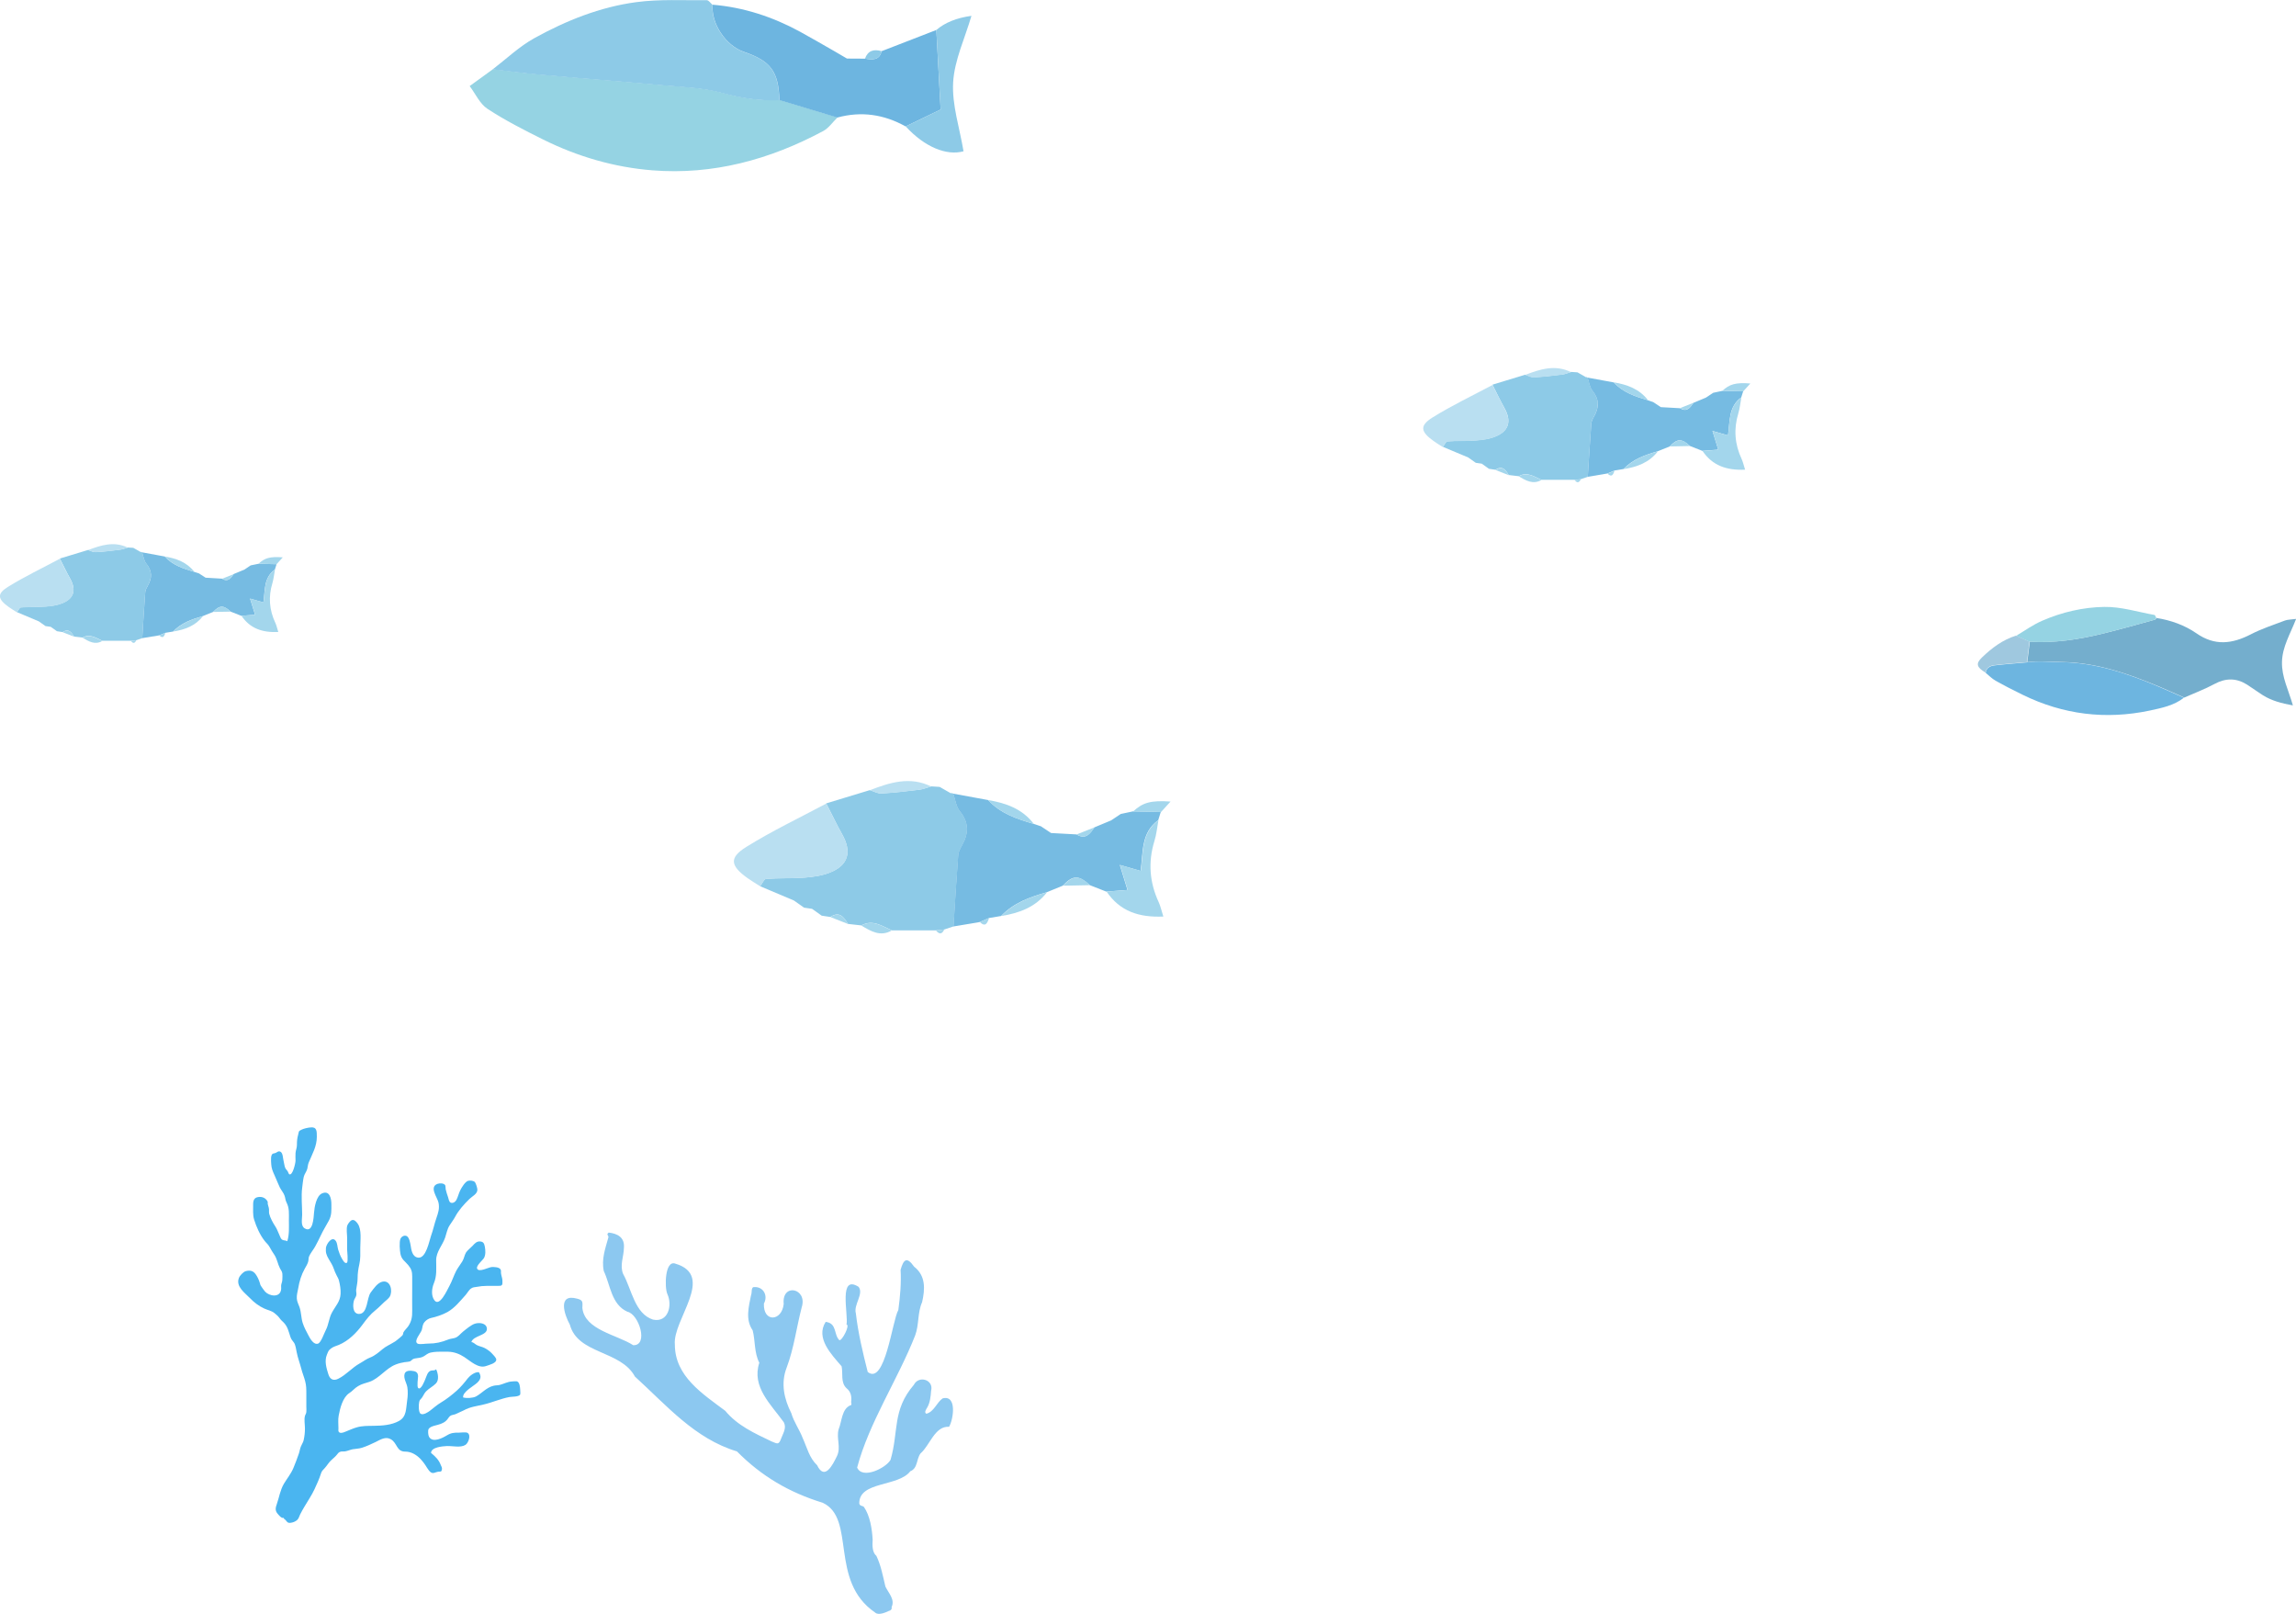 <?xml version="1.0" encoding="UTF-8"?><svg id="_イヤー_2" xmlns="http://www.w3.org/2000/svg" viewBox="0 0 214.51 150.73"><defs><style>.cls-1{fill:#9fc8df;}.cls-2{fill:#8dcae7;}.cls-3{fill:#8cc8f0;}.cls-4{fill:#b9dff1;}.cls-5{fill:#a3d6ec;}.cls-6{fill:#95d3e3;}.cls-7{fill:#6db5e0;}.cls-8{fill:#4ab5f0;}.cls-9{fill:#74aecd;}.cls-10{fill:#76bbe2;}</style></defs><g id="_イヤー_1-2"><g><path class="cls-3" d="M81.76,150.62c-4.33-2.95-1.75-8.77-4.89-10.25-3.15-.97-5.72-2.48-8.02-4.8-3.95-1.19-6.57-4.3-9.53-6.99-1.33-2.47-5.34-2.07-6.08-4.85-.52-.94-1.17-2.93,.67-2.43,.6,.14,.51,.35,.5,.88,.22,2.05,3.24,2.49,4.75,3.47,1.45,.05,.55-2.9-.55-3.13-1.5-.68-1.58-2.49-2.2-3.8-.23-1.11,.14-2.09,.43-3.14,.04-.19-.24-.26,.03-.45,.83,.09,1.51,.46,1.42,1.43-.01,.82-.41,1.62-.07,2.44,.79,1.4,1.07,3.71,2.79,4.26,1.42,.3,1.83-1.33,1.34-2.39-.28-.63-.23-3.19,.74-2.84,3.8,1.12-.26,5.23-.04,7.56,0,2.96,2.59,4.6,4.71,6.19,1.13,1.37,2.72,2.09,4.33,2.86,.58,.24,.67,.32,.9-.3,.19-.5,.51-.96,.24-1.49-1.2-1.67-3.03-3.31-2.29-5.56-.49-.95-.37-2.07-.62-3.03-.7-1-.37-2.2-.15-3.29,.11-.23-.03-.78,.31-.75,.86-.04,1.29,.82,.89,1.54-.08,1.77,1.67,1.69,1.85,.04-.2-2,2.26-1.48,1.68,.32-.49,1.88-.72,3.82-1.41,5.64-.56,1.45-.23,2.92,.44,4.24,.24,.83,.77,1.54,1.08,2.36,.4,.88,.6,1.81,1.33,2.5,.71,1.48,1.46-.04,1.86-.86,.39-.83-.08-1.65,.15-2.49,.31-.74,.28-1.91,1.11-2.25,.13,.02,.08-.2,.06-.28,.06-.52,0-.97-.44-1.32-.56-.54-.31-1.37-.45-2.04-.94-1.1-2.46-2.63-1.49-4.15,1.08,.13,.73,1.17,1.28,1.71,.25,.08,1.02-1.42,.67-1.46,.18-.97-.78-4.73,1.13-3.52,.5,.66-.49,1.67-.26,2.47,.21,1.83,.66,3.72,1.11,5.48,1.62,1.29,2.29-4.81,2.86-5.79,.17-1.26,.28-2.52,.21-3.75,.27-.97,.58-1.27,1.26-.3,1.1,.85,1.03,2.1,.75,3.32-.44,.99-.27,2.09-.65,3.11-1.62,4.12-4.31,8.14-5.42,12.34,.49,1.13,2.68,.05,3.12-.72,.78-2.66,.14-4.63,2.18-7.01,.46-.91,1.88-.48,1.61,.56-.04,.53-.09,1.12-.38,1.59-.07,.12-.3,.45-.06,.55,.71-.18,.96-1.04,1.51-1.43,1.37-.37,1.02,1.96,.61,2.65-1.33-.09-1.79,1.73-2.66,2.48-.41,.53-.25,1.4-.96,1.67-1.12,1.48-4.82,.91-4.77,3.03,.08,.24,.26,.17,.43,.3,.58,.84,.76,2.06,.82,3.06-.03,.48-.06,1.18,.35,1.52,.43,.9,.61,1.9,.84,2.86,.28,.6,.92,1.2,.58,1.92,.05,.21-.08,.32-.28,.37-.37,.18-.95,.4-1.26,.15Z"/><g><path class="cls-9" d="M201.46,57.72c1.35,.21,2.64,.67,3.74,1.43,1.72,1.2,3.33,1,5.07,.11,1.02-.53,2.13-.89,3.21-1.3,.24-.09,.53-.08,1.04-.15-.55,1.42-1.29,2.6-1.32,4.03-.03,1.41,.61,2.61,1.02,4.05-1.09-.2-1.98-.44-2.79-.94-.51-.32-.99-.68-1.49-1-1-.63-1.99-.63-3.05-.06-.9,.49-1.88,.85-2.82,1.27-.8-.35-1.59-.71-2.4-1.05-2.88-1.2-5.79-2.21-8.97-2.27-1.1-.02-2.2-.13-3.3,.01,.08-.64,.16-1.28,.24-1.92,2.29,.15,4.53-.19,6.75-.73,1.66-.4,3.3-.87,4.94-1.32,.06-.02,.11-.11,.16-.17Z"/><path class="cls-7" d="M189.37,61.86c1.1-.14,2.2-.03,3.3-.01,3.18,.06,6.1,1.06,8.97,2.27,.81,.34,1.6,.7,2.4,1.05-.94,.74-2.09,.96-3.19,1.2-4.12,.87-8.09,.38-11.87-1.47-.86-.42-1.71-.85-2.54-1.32-.34-.19-.62-.48-.92-.73,.05-.49,.44-.65,.83-.7,1.01-.12,2.02-.19,3.03-.28Z"/><path class="cls-6" d="M201.46,57.72c-.05,.06-.1,.15-.16,.17-1.65,.45-3.29,.92-4.94,1.32-2.21,.53-4.46,.88-6.75,.73l-1.25-.55c.81-.48,1.58-1.04,2.44-1.41,1.84-.8,3.81-1.26,5.79-1.29,1.56-.03,3.13,.47,4.69,.75,.08,.01,.12,.19,.18,.29Z"/><path class="cls-1" d="M188.36,59.38l1.25,.55c-.08,.64-.16,1.28-.24,1.92-1.01,.09-2.02,.16-3.03,.28-.39,.05-.77,.2-.83,.7-.83-.49-.95-.84-.34-1.42,.92-.88,1.93-1.65,3.19-2.04Z"/></g><g><path class="cls-2" d="M148.11,35.22c.07-.01,.14,0,.21,.04,.15,.42,.2,.91,.46,1.23,.64,.79,.63,1.55,.16,2.38-.12,.22-.26,.46-.27,.69-.13,1.66-.22,3.32-.33,4.98-.22,.07-.43,.14-.65,.22-.19,.02-.39,.04-.58,.06-1.03,0-2.06,0-3.09,0-.68-.3-1.33-.79-2.13-.34-.31-.04-.62-.07-.93-.11-.29-.47-.59-.92-1.24-.49-.2-.03-.41-.06-.61-.09-.22-.16-.45-.32-.67-.48-.19-.03-.38-.05-.56-.08-.24-.17-.48-.34-.71-.5-.79-.33-1.57-.66-2.36-.99,.14-.18,.27-.51,.42-.52,.89-.07,1.8-.02,2.69-.09,.6-.05,1.22-.13,1.77-.35,1.29-.51,1.55-1.45,.86-2.68-.4-.71-.74-1.44-1.11-2.17,1.02-.31,2.04-.62,3.06-.93,.27,.08,.55,.25,.81,.24,.89-.05,1.77-.15,2.65-.26,.28-.04,.55-.15,.83-.24,.2,.01,.39,.03,.59,.04,.25,.14,.49,.28,.74,.42Z"/><path class="cls-10" d="M148.34,44.55c.11-1.66,.2-3.32,.33-4.98,.02-.24,.15-.48,.27-.69,.47-.83,.48-1.59-.16-2.38-.26-.32-.32-.81-.46-1.23,.82,.15,1.63,.3,2.45,.45,.86,.94,2.02,1.32,3.2,1.67,.16,.06,.33,.11,.49,.17,.24,.16,.48,.31,.71,.47,.6,.03,1.19,.07,1.79,.1,.64,.4,.95-.05,1.25-.5,.39-.16,.78-.32,1.17-.49,.23-.15,.45-.3,.68-.45,.28-.06,.56-.12,.85-.18,.65,.01,1.3,.03,1.95,.04-.06,.19-.12,.38-.18,.57-1.22,.88-1.05,2.28-1.24,3.55l-1.45-.42,.54,1.75-1.49,.11c-.38-.15-.76-.3-1.15-.45-.78-.72-1.19-.71-1.89,.04-.37,.15-.74,.3-1.12,.45-1.18,.34-2.32,.74-3.2,1.66-.28,.05-.56,.09-.85,.14-.22,.09-.44,.19-.67,.28l-1.84,.31Z"/><path class="cls-4" d="M139.44,35.95c.37,.72,.72,1.46,1.11,2.17,.69,1.23,.43,2.16-.86,2.68-.55,.22-1.17,.31-1.77,.35-.89,.07-1.8,.02-2.69,.09-.15,.01-.28,.34-.42,.52-.3-.19-.61-.37-.89-.58-1.2-.86-1.3-1.42-.09-2.18,1.8-1.12,3.73-2.04,5.61-3.04Z"/><path class="cls-5" d="M159.05,42.12l1.49-.11-.54-1.75,1.45,.42c.18-1.27,.02-2.67,1.24-3.55-.09,.49-.14,1-.28,1.47-.45,1.47-.34,2.89,.31,4.28,.12,.26,.18,.55,.32,.99-1.73,.08-3.05-.38-3.98-1.75Z"/><path class="cls-4" d="M146.78,34.76c-.28,.08-.55,.2-.83,.24-.88,.11-1.76,.21-2.65,.26-.26,.02-.54-.15-.81-.24,1.4-.54,2.81-.99,4.29-.26Z"/><path class="cls-5" d="M153.97,37.38c-1.18-.34-2.34-.72-3.2-1.67,1.25,.21,2.39,.62,3.2,1.67Z"/><path class="cls-5" d="M151.69,43.82c.88-.92,2.02-1.33,3.2-1.66-.81,1.05-1.95,1.46-3.2,1.66Z"/><path class="cls-5" d="M162.86,36.55c-.65-.01-1.3-.03-1.95-.04,.66-.62,1.24-.8,2.62-.69l-.67,.74Z"/><path class="cls-5" d="M141.89,44.49c.8-.44,1.45,.04,2.13,.34-.8,.46-1.47,.05-2.13-.34Z"/><path class="cls-5" d="M156.01,41.7c.71-.75,1.12-.76,1.89-.04-.63,.01-1.26,.03-1.89,.04Z"/><path class="cls-5" d="M139.73,43.9c.65-.43,.95,.02,1.24,.49-.41-.16-.82-.33-1.24-.49Z"/><path class="cls-5" d="M158.22,37.62c-.31,.44-.61,.9-1.25,.5,.42-.16,.84-.33,1.25-.5Z"/><path class="cls-5" d="M147.11,44.83c.19-.02,.39-.04,.58-.06-.16,.34-.36,.36-.58,.06Z"/><path class="cls-5" d="M150.18,44.24c.22-.09,.44-.19,.67-.28-.13,.32-.23,.69-.67,.28Z"/><path class="cls-5" d="M138.45,43.33c.22,.16,.45,.32,.67,.48-.22-.16-.45-.32-.67-.48Z"/><path class="cls-5" d="M137.17,42.74c.24,.17,.48,.34,.71,.5-.24-.17-.48-.34-.71-.5Z"/><path class="cls-5" d="M155.18,38.01c-.24-.16-.48-.31-.71-.47,.24,.16,.48,.31,.71,.47Z"/><path class="cls-5" d="M160.06,36.68c-.23,.15-.45,.3-.68,.45,.23-.15,.45-.3,.68-.45Z"/><path class="cls-4" d="M148.11,35.22c-.25-.14-.49-.28-.74-.42,.25,.14,.49,.28,.74,.42Z"/></g><g><path class="cls-2" d="M88.78,74.08c.1-.01,.19,0,.28,.05,.2,.55,.27,1.21,.62,1.64,.86,1.05,.84,2.07,.21,3.18-.16,.29-.34,.61-.36,.93-.17,2.22-.3,4.43-.44,6.65-.29,.1-.58,.19-.87,.29-.26,.03-.52,.05-.78,.08-1.37,0-2.75,0-4.12,0-.91-.4-1.78-1.05-2.85-.46-.41-.05-.82-.09-1.24-.14-.39-.63-.79-1.22-1.65-.65-.27-.04-.54-.08-.81-.12-.3-.21-.6-.42-.9-.64-.25-.04-.5-.07-.75-.11-.32-.22-.63-.45-.95-.67-1.05-.44-2.1-.88-3.15-1.33,.18-.24,.36-.68,.56-.69,1.19-.09,2.4-.03,3.59-.12,.8-.06,1.63-.18,2.36-.47,1.73-.68,2.07-1.93,1.15-3.57-.53-.94-.99-1.93-1.49-2.89,1.36-.41,2.72-.82,4.08-1.24,.36,.11,.73,.33,1.08,.31,1.18-.07,2.36-.21,3.54-.35,.38-.05,.74-.21,1.11-.31,.26,.02,.53,.04,.79,.05,.33,.19,.66,.38,.98,.56Z"/><path class="cls-10" d="M89.08,86.53c.14-2.22,.27-4.44,.44-6.65,.02-.32,.2-.64,.36-.93,.63-1.11,.65-2.13-.21-3.18-.35-.43-.42-1.09-.62-1.64,1.09,.2,2.18,.4,3.27,.6,1.15,1.26,2.7,1.77,4.27,2.23,.22,.07,.44,.15,.66,.22,.32,.21,.63,.42,.95,.63,.79,.04,1.59,.09,2.38,.13,.86,.53,1.26-.07,1.67-.66,.52-.22,1.04-.43,1.56-.65,.3-.2,.6-.4,.9-.6,.38-.08,.75-.16,1.13-.24,.87,.02,1.74,.04,2.61,.05-.08,.26-.16,.51-.24,.77-1.63,1.17-1.4,3.04-1.65,4.74-.62-.18-1.14-.33-1.94-.56l.72,2.34c-.78,.06-1.39,.11-1.99,.15-.51-.2-1.02-.4-1.53-.6-1.04-.96-1.58-.95-2.53,.05-.5,.2-.99,.4-1.49,.61-1.58,.45-3.1,.99-4.27,2.22-.38,.06-.75,.12-1.13,.19-.3,.13-.59,.25-.89,.38l-2.45,.41Z"/><path class="cls-4" d="M77.2,75.05c.49,.97,.96,1.95,1.49,2.89,.92,1.64,.58,2.89-1.15,3.57-.74,.29-1.57,.41-2.36,.47-1.19,.09-2.4,.03-3.59,.12-.2,.01-.37,.45-.56,.69-.4-.26-.81-.5-1.19-.77-1.61-1.15-1.74-1.9-.12-2.91,2.41-1.5,4.98-2.72,7.49-4.06Z"/><path class="cls-5" d="M103.37,83.28c.61-.05,1.21-.09,1.99-.15l-.72-2.34c.8,.23,1.31,.38,1.94,.56,.25-1.69,.02-3.56,1.65-4.74-.12,.66-.18,1.33-.38,1.96-.6,1.97-.45,3.86,.41,5.71,.16,.35,.24,.74,.43,1.33-2.3,.1-4.07-.5-5.31-2.34Z"/><path class="cls-4" d="M87,73.46c-.37,.11-.73,.27-1.11,.31-1.18,.15-2.35,.29-3.54,.35-.35,.02-.72-.2-1.08-.31,1.87-.72,3.75-1.32,5.72-.35Z"/><path class="cls-5" d="M96.59,76.96c-1.57-.46-3.12-.97-4.27-2.23,1.67,.28,3.19,.82,4.27,2.23Z"/><path class="cls-5" d="M93.55,85.56c1.17-1.23,2.7-1.77,4.27-2.22-1.08,1.4-2.6,1.95-4.27,2.22Z"/><path class="cls-5" d="M108.47,75.85c-.87-.02-1.74-.04-2.61-.05,.89-.83,1.65-1.06,3.5-.93-.4,.44-.65,.71-.89,.98Z"/><path class="cls-5" d="M80.47,86.45c1.07-.59,1.94,.06,2.85,.46-1.07,.62-1.96,.07-2.85-.46Z"/><path class="cls-5" d="M99.32,82.73c.94-1,1.49-1.01,2.53-.05-.84,.02-1.69,.03-2.53,.05Z"/><path class="cls-5" d="M77.59,85.66c.86-.57,1.26,.03,1.65,.65-.55-.22-1.1-.43-1.65-.65Z"/><path class="cls-5" d="M102.26,77.28c-.41,.59-.82,1.19-1.67,.66,.56-.22,1.12-.44,1.67-.66Z"/><path class="cls-5" d="M87.44,86.9c.26-.03,.52-.05,.78-.08-.21,.46-.47,.48-.78,.08Z"/><path class="cls-5" d="M91.53,86.12c.3-.13,.59-.25,.89-.38-.17,.42-.31,.93-.89,.38Z"/><path class="cls-5" d="M75.88,84.9c.3,.21,.6,.42,.9,.64-.3-.21-.6-.42-.9-.64Z"/><path class="cls-5" d="M74.17,84.12c.32,.22,.63,.45,.95,.67-.32-.23-.63-.45-.95-.67Z"/><path class="cls-5" d="M98.21,77.81c-.32-.21-.63-.42-.95-.63,.32,.21,.63,.42,.95,.63Z"/><path class="cls-5" d="M104.73,76.03c-.3,.2-.6,.4-.9,.6,.3-.2,.6-.4,.9-.6Z"/><path class="cls-4" d="M88.78,74.08c-.33-.19-.66-.38-.98-.56,.33,.19,.66,.38,.98,.56Z"/></g><g><path class="cls-6" d="M78.23,10.99c-.44,.42-.81,.98-1.32,1.25-4.98,2.67-10.31,4.12-15.96,3.67-3.55-.28-6.99-1.28-10.21-2.88-1.77-.88-3.54-1.78-5.19-2.86-.72-.47-1.12-1.4-1.67-2.13,.73-.53,1.45-1.05,2.18-1.58,1.48,.17,2.95,.37,4.43,.5,3.74,.34,7.48,.62,11.22,.97,1.94,.18,3.94,.23,5.8,.74,1.78,.49,3.52,.75,5.34,.67,1.8,.54,3.61,1.09,5.41,1.63Z"/><path class="cls-2" d="M72.82,9.36c-1.82,.08-3.56-.18-5.34-.67-1.86-.51-3.86-.56-5.8-.74-3.74-.35-7.48-.63-11.22-.97-1.48-.13-2.95-.33-4.43-.5,1.29-.99,2.49-2.14,3.9-2.92,2.97-1.64,6.14-2.91,9.52-3.36,2.16-.29,4.39-.16,6.59-.18,.17,0,.35,.28,.53,.43-.15,1.76,1.23,3.82,2.92,4.4,2.52,.85,3.24,1.82,3.32,4.52Z"/><path class="cls-7" d="M72.82,9.36c-.08-2.69-.8-3.66-3.32-4.52-1.69-.57-3.07-2.64-2.92-4.4,2.91,.24,5.63,1.14,8.18,2.53,1.1,.6,2.17,1.23,3.26,1.85,.37,.22,.74,.44,1.11,.65,.56,0,1.12,0,1.68,.01,.67,.09,1.34,.2,1.56-.7,1.7-.66,3.41-1.32,5.11-1.98,.13,2.35,.26,4.69,.4,7.43-.96,.46-2.11,1.02-3.27,1.58-2.02-1.13-4.14-1.44-6.38-.83-1.8-.54-3.61-1.09-5.41-1.63Z"/><path class="cls-2" d="M84.61,11.81c1.16-.56,2.31-1.12,3.27-1.58-.15-2.74-.28-5.08-.4-7.43q1.21-1.04,3.28-1.32c-.62,2.12-1.59,4.14-1.71,6.21-.12,2.11,.61,4.27,.97,6.44-1.58,.44-3.63-.39-5.4-2.32Z"/><path class="cls-2" d="M82.37,4.78c-.22,.9-.9,.79-1.56,.7,.28-.77,.84-.91,1.56-.7Z"/><path class="cls-2" d="M79.12,5.47c-.37-.22-.74-.44-1.11-.65,.37,.22,.74,.44,1.11,.65Z"/></g><g><path class="cls-2" d="M13.09,51.55c.06,0,.12,0,.18,.03,.13,.36,.17,.78,.4,1.06,.55,.68,.54,1.34,.14,2.06-.11,.19-.22,.39-.24,.6-.11,1.44-.19,2.87-.28,4.31-.19,.06-.37,.13-.56,.19-.17,.02-.34,.03-.5,.05-.89,0-1.78,0-2.67,0-.59-.26-1.15-.68-1.84-.3-.27-.03-.53-.06-.8-.09-.25-.4-.51-.79-1.07-.42-.18-.03-.35-.05-.53-.08-.19-.14-.39-.27-.58-.41-.16-.02-.32-.05-.49-.07-.21-.15-.41-.29-.62-.44-.68-.29-1.36-.57-2.04-.86,.12-.16,.23-.44,.36-.45,.77-.06,1.55-.02,2.32-.08,.52-.04,1.05-.11,1.53-.3,1.12-.44,1.34-1.25,.75-2.31-.34-.61-.64-1.25-.96-1.87,.88-.27,1.76-.53,2.64-.8,.23,.07,.47,.22,.7,.2,.77-.04,1.53-.13,2.29-.23,.24-.03,.48-.13,.72-.2,.17,.01,.34,.02,.51,.03,.21,.12,.42,.24,.64,.36Z"/><path class="cls-10" d="M13.29,59.62c.09-1.44,.17-2.87,.28-4.31,.02-.21,.13-.41,.24-.6,.41-.72,.42-1.38-.14-2.06-.23-.28-.27-.7-.4-1.06,.71,.13,1.41,.26,2.12,.39,.75,.82,1.75,1.14,2.77,1.44,.14,.05,.29,.1,.43,.14,.21,.13,.41,.27,.62,.4,.51,.03,1.03,.06,1.54,.09,.55,.35,.82-.05,1.08-.43,.34-.14,.67-.28,1.01-.42,.19-.13,.39-.26,.58-.39,.24-.05,.49-.1,.73-.15,.56,.01,1.13,.02,1.69,.04-.05,.17-.1,.33-.16,.5-1.06,.76-.91,1.97-1.07,3.07l-1.25-.36,.47,1.51-1.29,.1c-.33-.13-.66-.26-.99-.39-.67-.62-1.03-.61-1.64,.03-.32,.13-.64,.26-.97,.39-1.02,.29-2.01,.64-2.77,1.44-.24,.04-.49,.08-.73,.12-.19,.08-.38,.16-.58,.24l-1.59,.26Z"/><path class="cls-4" d="M5.59,52.19c.32,.63,.62,1.26,.96,1.87,.6,1.06,.37,1.87-.75,2.31-.48,.19-1.01,.26-1.53,.3-.77,.06-1.55,.02-2.32,.08-.13,0-.24,.29-.36,.45-.26-.17-.52-.32-.77-.5-1.04-.75-1.13-1.23-.08-1.88,1.56-.97,3.23-1.76,4.85-2.63Z"/><path class="cls-5" d="M22.55,57.52l1.29-.1-.47-1.51,1.25,.36c.16-1.1,.01-2.31,1.07-3.07-.08,.42-.12,.86-.24,1.27-.39,1.27-.29,2.5,.27,3.7,.11,.23,.16,.48,.28,.86-1.49,.07-2.63-.32-3.44-1.51Z"/><path class="cls-4" d="M11.94,51.15c-.24,.07-.47,.17-.72,.2-.76,.1-1.52,.19-2.29,.23-.23,.01-.47-.13-.7-.2,1.21-.46,2.43-.85,3.71-.23Z"/><path class="cls-5" d="M18.16,53.42c-1.02-.3-2.02-.63-2.77-1.44,1.08,.18,2.07,.53,2.77,1.44Z"/><path class="cls-5" d="M16.19,58.99c.76-.8,1.75-1.15,2.77-1.44-.7,.91-1.68,1.26-2.77,1.44Z"/><path class="cls-5" d="M25.84,52.7c-.56-.01-1.13-.02-1.69-.04,.57-.54,1.07-.69,2.27-.6l-.58,.64Z"/><path class="cls-5" d="M7.72,59.57c.69-.38,1.25,.04,1.84,.3-.69,.4-1.27,.04-1.84-.3Z"/><path class="cls-5" d="M19.92,57.16c.61-.65,.97-.65,1.64-.03-.55,.01-1.09,.02-1.64,.03Z"/><path class="cls-5" d="M5.85,59.05c.56-.37,.82,.02,1.07,.42-.36-.14-.71-.28-1.07-.42Z"/><path class="cls-5" d="M21.83,53.63c-.27,.38-.53,.77-1.08,.43,.36-.14,.72-.29,1.08-.43Z"/><path class="cls-5" d="M12.23,59.86c.17-.02,.34-.03,.5-.05-.14,.3-.31,.31-.5,.05Z"/><path class="cls-5" d="M14.88,59.35c.19-.08,.38-.16,.58-.24-.11,.27-.2,.6-.58,.24Z"/><path class="cls-5" d="M4.74,58.56c.19,.14,.39,.28,.58,.41-.19-.14-.39-.27-.58-.41Z"/><path class="cls-5" d="M3.63,58.06c.21,.15,.41,.29,.62,.44-.21-.15-.41-.29-.62-.44Z"/><path class="cls-5" d="M19.2,53.97c-.21-.14-.41-.27-.62-.4,.21,.14,.41,.27,.62,.4Z"/><path class="cls-5" d="M23.42,52.82c-.19,.13-.39,.26-.58,.39,.19-.13,.39-.26,.58-.39Z"/><path class="cls-4" d="M13.09,51.55c-.21-.12-.42-.24-.64-.36,.21,.12,.42,.24,.64,.36Z"/></g><path class="cls-8" d="M26.51,141.78c-.23,.06-.45-.25-.59-.41-.24-.28-.17-.57-.06-.87,.23-.66,.31-1.3,.66-1.9,.3-.5,.65-.92,.88-1.45,.2-.46,.35-.9,.52-1.37,.08-.23,.1-.46,.2-.69,.08-.2,.21-.37,.25-.57,.08-.37,.12-.7,.12-1.1,0-.35-.09-.83,0-1.16,.04-.15,.11-.19,.13-.37,.02-.16,0-.34,0-.5,0-.4,0-.79,0-1.19,0-.43,0-.78-.11-1.19-.1-.39-.26-.76-.36-1.16-.13-.52-.33-1.01-.43-1.54-.05-.24-.11-.69-.25-.89-.14-.2-.26-.3-.34-.55-.16-.48-.25-.95-.62-1.33-.16-.16-.27-.24-.4-.43-.13-.18-.3-.32-.47-.46-.27-.22-.61-.27-.94-.42-.51-.23-.97-.58-1.35-.98-.46-.48-1.34-1.07-1.03-1.88,.08-.22,.4-.56,.62-.63,.39-.11,.69-.06,.93,.26,.18,.24,.32,.55,.41,.85,.05,.18,.04,.19,.15,.34,.11,.15,.22,.33,.34,.46,.39,.42,1.37,.59,1.49-.18,.03-.17-.02-.33,.02-.5,.05-.19,.1-.29,.1-.5,0-.16,.02-.34,0-.5-.03-.22-.11-.29-.22-.49-.21-.4-.27-.88-.52-1.26-.17-.25-.32-.49-.47-.77-.12-.22-.3-.35-.45-.55-.44-.56-.77-1.31-.98-1.99-.14-.45-.08-.93-.09-1.41,0-.38,.1-.64,.49-.69,.35-.05,.67,.08,.85,.4,.05,.09,.01,.13,.02,.22,.03,.15,.06,.23,.1,.38,.05,.19,0,.38,.04,.56,.09,.38,.37,.89,.58,1.2,.16,.24,.24,.51,.37,.78,.07,.14,.12,.36,.27,.45,.16,.09,.32,.04,.47,.14,.2-.64,.15-1.29,.15-1.96,0-.6,.06-1.12-.22-1.66-.12-.24-.1-.39-.18-.62-.08-.26-.32-.53-.45-.79-.14-.3-.27-.62-.4-.92-.13-.3-.32-.68-.37-.99-.04-.26-.09-.86,0-1.08,.09-.23,.2-.15,.38-.23,.16-.07,.27-.22,.47-.1,.22,.14,.21,.61,.27,.83,.06,.21,.07,.45,.15,.65,.04,.12,.2,.26,.26,.38,.02,.03,.07,.2,.12,.23,.32,.18,.59-1.05,.59-1.26,0-.24-.02-.49,0-.72,.02-.27,.13-.47,.13-.75,0-.37,.02-.62,.12-.98,.08-.28,0-.3,.29-.44,.21-.11,.61-.2,.85-.22,.61-.07,.6,.35,.6,.87,0,.9-.41,1.57-.75,2.39-.09,.21-.09,.39-.14,.6-.07,.27-.27,.49-.33,.75-.07,.31-.11,.72-.15,1.04-.1,.8,0,1.69,0,2.5,0,.41-.16,1.04,.24,1.28,.78,.47,.83-1.03,.87-1.48,.04-.51,.21-1.56,.75-1.79,.71-.31,.87,.48,.87,1.01,0,.58,.04,1.02-.24,1.54-.26,.48-.54,.92-.77,1.42-.16,.34-.33,.67-.51,1-.11,.21-.48,.68-.57,.93-.06,.16-.03,.35-.09,.52-.07,.21-.19,.41-.3,.6-.33,.59-.51,1.19-.62,1.85-.06,.33-.15,.61-.13,.95,.02,.31,.15,.51,.25,.8,.17,.48,.15,1.01,.3,1.48,.13,.41,.34,.79,.54,1.17,.15,.29,.49,.91,.9,.76,.28-.11,.56-.96,.71-1.24,.28-.53,.3-1.14,.58-1.65,.33-.62,.78-1.03,.81-1.76,.02-.41-.05-.84-.15-1.23-.06-.23-.13-.3-.22-.49-.12-.24-.19-.4-.28-.66-.1-.3-.3-.6-.46-.87-.21-.36-.3-.61-.26-1.04,.04-.36,.57-1.15,.92-.65,.15,.21,.15,.55,.22,.8,.09,.3,.21,.62,.37,.88,.08,.13,.26,.48,.45,.36,.14-.09,.02-1.15,.02-1.25v-1.11c0-.33-.09-.81,.02-1.13,.05-.14,.26-.43,.42-.49,.24-.08,.43,.16,.55,.33,.39,.55,.24,1.57,.24,2.25,0,.52,.03,1.03-.09,1.55-.1,.44-.16,.85-.16,1.3,0,.39-.08,.67-.13,1.04-.03,.18,.05,.37,.01,.54-.03,.16-.14,.28-.2,.43-.15,.43-.17,1.31,.44,1.32,.85,.01,.72-1.51,1.11-2.01,.28-.36,.63-.92,1.12-1.01,.74-.13,.95,.89,.65,1.41-.11,.18-.39,.39-.52,.51-.27,.25-.52,.52-.81,.75-.49,.39-.84,.84-1.22,1.36-.57,.77-1.3,1.5-2.2,1.88-.29,.12-.49,.15-.74,.34-.25,.18-.26,.3-.38,.58-.24,.58-.05,1.24,.14,1.83,.15,.48,.48,.64,.93,.41,.73-.36,1.29-1.04,2-1.43,.36-.2,.62-.42,1-.56,.39-.15,.81-.5,1.14-.78,.31-.26,.68-.41,1.03-.63,.1-.06,.18-.1,.27-.18,.15-.12,.45-.35,.57-.5,.04-.05,.04-.18,.07-.25,.11-.2,.32-.38,.45-.57,.31-.46,.38-.89,.37-1.43-.01-.7,0-1.41,0-2.11,0-.37,0-.75,0-1.12,0-.44-.08-.7-.37-1.05-.31-.38-.63-.52-.73-1.06-.06-.3-.12-1.09,0-1.39,.09-.21,.37-.39,.61-.25,.21,.13,.3,.61,.34,.84,.07,.44,.15,1.09,.7,1.16,.75,.1,1.04-1.56,1.21-2.04,.2-.54,.31-1.11,.5-1.65,.17-.5,.31-.89,.2-1.44-.1-.49-.9-1.46-.1-1.76,.22-.08,.59-.07,.72,.12,.04,.06,.04,.33,.05,.39,.05,.24,.14,.49,.22,.73,.06,.18,.08,.43,.24,.51,.22,.1,.45-.08,.54-.25,.15-.29,.22-.63,.37-.92,.12-.24,.44-.77,.71-.86,.19-.06,.55-.02,.66,.13,.09,.13,.22,.54,.22,.7,0,.4-.5,.62-.74,.86-.51,.5-1.02,1.06-1.35,1.69-.15,.28-.35,.52-.52,.8-.21,.34-.27,.73-.4,1.11-.25,.74-.84,1.32-.84,2.12,0,.77,.08,1.46-.22,2.17-.19,.46-.27,1.15,.06,1.58,.48,.63,1.17-.93,1.4-1.35,.25-.46,.4-.96,.64-1.42,.17-.31,.39-.58,.57-.88,.16-.27,.19-.57,.34-.82,.12-.19,.46-.46,.61-.62,.19-.21,.38-.43,.69-.41,.33,.02,.4,.19,.46,.51,.06,.33,.08,.74-.08,1.03-.11,.2-.74,.71-.65,.98,.14,.42,1.09-.12,1.37-.13,.22-.01,.66,0,.81,.2,.1,.14,.03,.24,.06,.4,.03,.23,.12,.43,.13,.66,.02,.47-.01,.51-.5,.5-.32,0-.64,0-.96,0-.34,0-.6,.03-.93,.09-.21,.04-.34,.02-.52,.14-.21,.13-.37,.44-.53,.62-.52,.58-1.02,1.21-1.69,1.59-.44,.25-1.07,.46-1.55,.56-.22,.05-.45,.2-.59,.37-.22,.26-.18,.48-.27,.76-.1,.3-.78,1.03-.39,1.26,.19,.11,.77-.01,1,0,.69,0,1.22-.12,1.87-.38,.2-.08,.38-.08,.59-.14,.35-.1,.51-.37,.78-.59,.3-.24,.77-.64,1.12-.75,.42-.13,1.1-.06,1.12,.48,.02,.64-1.29,.63-1.45,1.24,.21,.02,.32,.18,.51,.28,.23,.12,.49,.15,.72,.27,.23,.12,.48,.29,.66,.48,.11,.11,.41,.42,.43,.57,.06,.37-.66,.53-.93,.63-.74,.27-1.46-.45-2.05-.83-.46-.3-.96-.49-1.51-.5-.28,0-.56-.01-.84,0-.26,0-.76,.03-1,.15-.23,.11-.36,.27-.62,.36-.22,.08-.43,.07-.65,.12-.26,.05-.25,.15-.43,.26-.06,.04-.54,.09-.51,.08-.29,.05-.56,.11-.84,.22-.92,.35-1.54,1.3-2.46,1.62-.4,.14-.7,.18-1.06,.4-.33,.19-.51,.45-.82,.65-.61,.39-.87,1.4-1,2.12-.07,.38-.02,.79-.02,1.18,0,.18-.05,.3,.11,.39,.19,.1,.5-.07,.66-.13,.3-.12,.61-.26,.92-.35,.54-.16,1.05-.14,1.6-.15,.79-.01,1.65-.06,2.36-.45,.74-.41,.65-1.15,.77-1.91,.06-.38,.08-.85,.02-1.23-.06-.4-.38-.83-.26-1.26,.08-.27,.37-.31,.65-.29,.38,.03,.6,.13,.61,.51,0,.16-.13,.97,.01,1.1,.26,.24,.61-.7,.65-.79,.13-.29,.22-.77,.57-.84,.22-.04,.28,.03,.46-.12,.18,.39,.29,1-.02,1.32-.27,.28-.65,.46-.93,.75-.17,.18-.23,.37-.37,.57-.11,.16-.21,.18-.26,.39-.06,.24-.09,1,.14,1.13,.25,.14,.7-.17,.85-.28,.36-.27,.64-.54,1.03-.77,.52-.31,1.03-.71,1.49-1.12,.39-.35,.71-.74,1.02-1.14,.21-.26,.67-.62,1.04-.58,.26,.4,.17,.68-.16,.99-.3,.29-1.39,.85-1.31,1.37,.32,.09,.9,.06,1.2-.09,.55-.3,.99-.85,1.64-1,.19-.05,.38-.03,.58-.08,.38-.1,.71-.29,1.11-.32,.14,0,.44-.06,.55,.01,.21,.12,.24,.56,.25,.76,0,.06,.04,.4-.01,.47-.16,.2-.75,.17-.98,.21-.82,.15-1.61,.51-2.43,.7-.67,.16-1.25,.21-1.86,.55-.2,.11-.43,.18-.65,.3-.18,.1-.35,.1-.53,.17-.16,.07-.25,.26-.36,.39-.2,.23-.36,.3-.63,.41-.27,.12-.92,.17-1.1,.46-.09,.14-.05,.59,.03,.73,.35,.63,1.33,.08,1.68-.13,.37-.23,.68-.26,1.1-.25,.16,0,.68-.07,.82,.02,.36,.22,.07,.95-.19,1.12-.45,.29-1.22,.09-1.73,.11-.38,.02-1.47,.09-1.49,.64,.39,.33,.73,.64,.91,1.13,.05,.14,.14,.24,.11,.41-.05,.26-.11,.19-.36,.22-.25,.03-.43,.21-.67,.06-.25-.16-.47-.65-.67-.89-.11-.13-.2-.26-.32-.38-.4-.4-.87-.67-1.41-.67-.83,0-.73-.8-1.34-1.15-.5-.29-.97,.03-1.44,.26-.41,.2-.83,.39-1.26,.53-.29,.09-.57,.09-.87,.14-.24,.05-.48,.16-.72,.2-.12,.02-.28-.01-.39,.02-.18,.05-.23,.12-.34,.26-.16,.2-.32,.33-.52,.51-.26,.23-.42,.53-.65,.78-.17,.18-.27,.26-.34,.49-.16,.5-.38,.99-.61,1.48-.26,.56-.62,1.08-.93,1.61-.15,.25-.28,.48-.41,.74-.08,.17-.13,.38-.27,.51-.18,.16-.39,.24-.62,.27-.37,.05-.33-.2-.62-.38Z"/></g></g></svg>